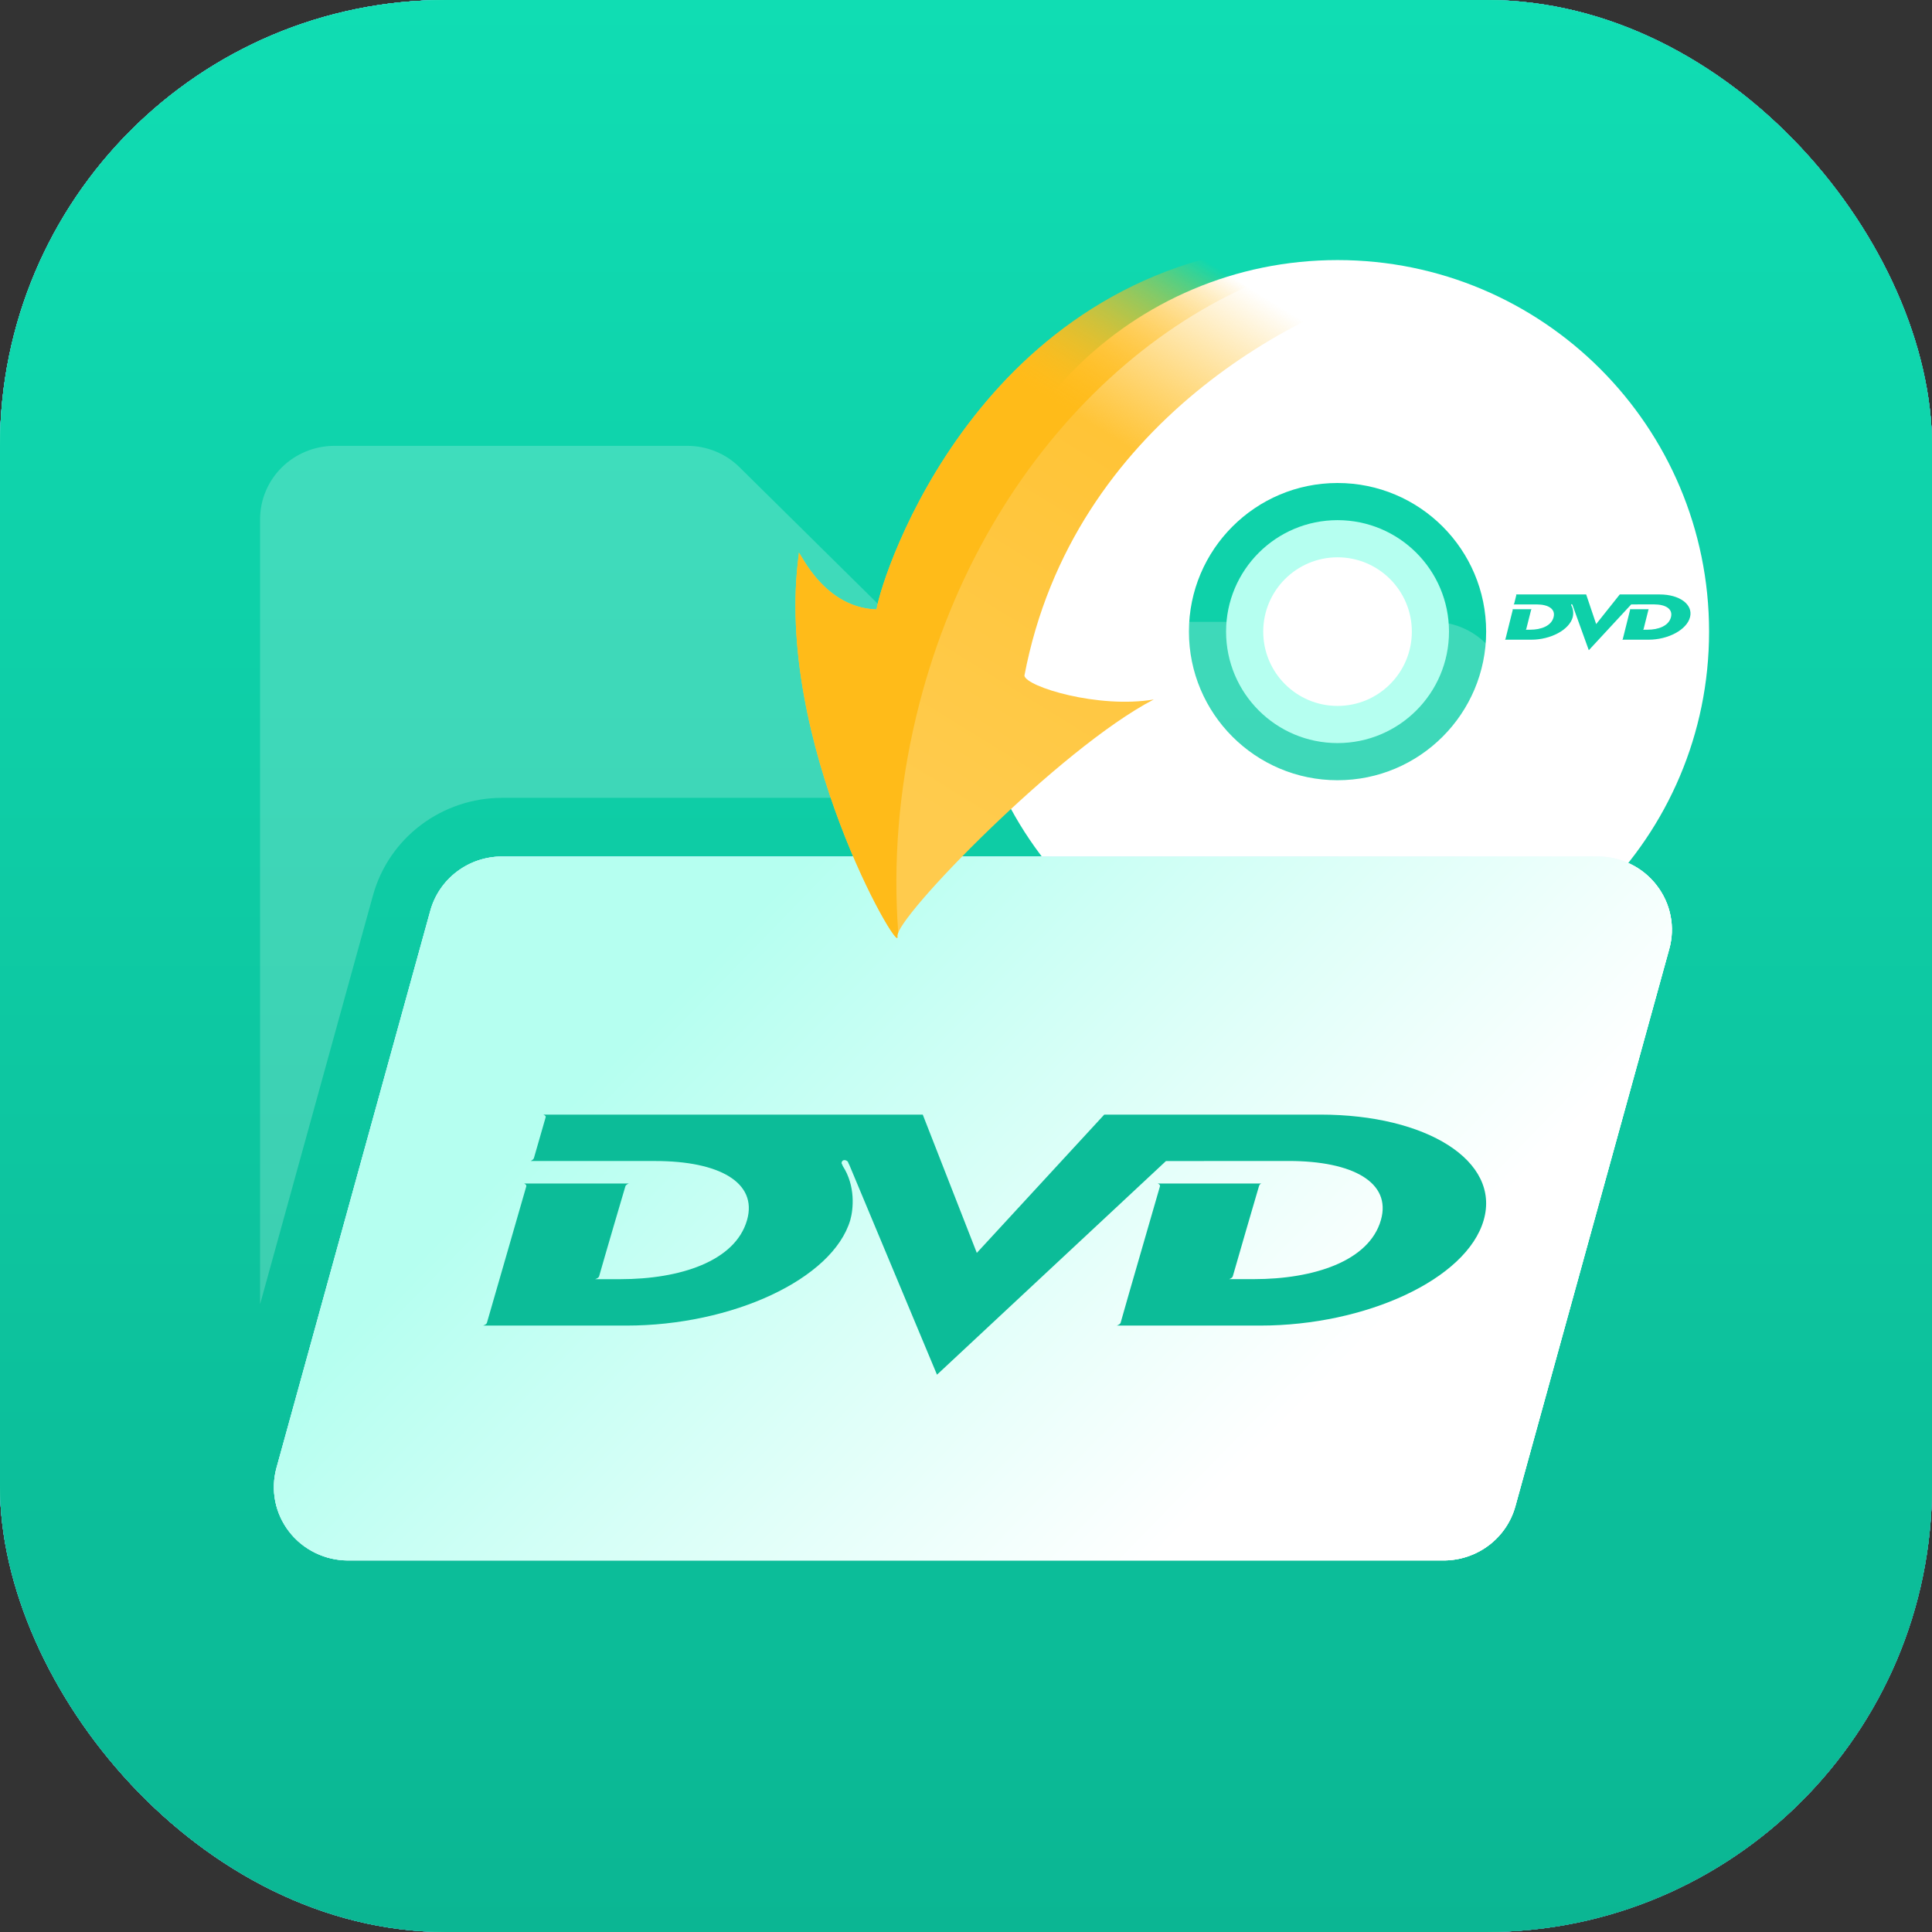 <svg width="52" height="52" viewBox="0 0 52 52" fill="none" xmlns="http://www.w3.org/2000/svg">
<rect x="0" y="0" width="52" height="52" fill="#333333" stroke="none"/>
<g clip-path="url(#clip0_4043_9190)">
<rect width="52" height="52" rx="12" fill="url(#paint0_linear_4043_9190)"/>
<rect width="52" height="52" rx="12" fill="url(#paint1_linear_4043_9190)"/>
<rect width="52" height="52" rx="12" fill="url(#paint2_linear_4043_9190)"/>
<rect width="52" height="52" rx="12" fill="url(#paint3_linear_4043_9190)"/>
<rect width="52" height="52" rx="12" fill="url(#paint4_linear_4043_9190)"/>
<rect width="52" height="52" rx="12" fill="url(#paint5_linear_4043_9190)"/>
<rect width="52" height="52" rx="12" fill="url(#paint6_linear_4043_9190)"/>
<path opacity="0.2" d="M10.041 24.091L7 35.104V13.974C7.001 13.45 7.211 12.949 7.586 12.579C7.961 12.209 8.469 12.001 8.998 12H18.494C18.756 11.999 19.017 12.05 19.259 12.149C19.502 12.248 19.722 12.394 19.907 12.578L24.001 16.621C24.038 16.658 24.082 16.687 24.13 16.707C24.179 16.727 24.231 16.737 24.283 16.737H38.575C39.105 16.737 39.613 16.946 39.987 17.316C40.362 17.686 40.573 18.187 40.573 18.71V21.474H13.511C12.723 21.475 11.956 21.732 11.329 22.205C10.702 22.677 10.25 23.34 10.041 24.091Z" fill="white"/>
<path fill-rule="evenodd" clip-rule="evenodd" d="M36 27C41.523 27 46 22.523 46 17C46 11.477 41.523 7 36 7C30.477 7 26 11.477 26 17C26 22.523 30.477 27 36 27ZM36 21C38.209 21 40 19.209 40 17C40 14.791 38.209 13 36 13C33.791 13 32 14.791 32 17C32 19.209 33.791 21 36 21Z" fill="white"/>
<circle cx="36" cy="17" r="3" fill="#B5FFF0"/>
<circle cx="36" cy="17" r="2" fill="white"/>
<path d="M42.692 16L42.961 16.798L43.596 16H44.674C45.203 16 45.573 16.267 45.488 16.608C45.403 16.95 44.899 17.217 44.374 17.217H43.658C43.658 17.217 43.675 17.211 43.678 17.201C43.706 17.084 43.872 16.424 43.874 16.414C43.876 16.401 43.862 16.397 43.862 16.397H44.382C44.382 16.397 44.372 16.396 44.367 16.414C44.324 16.586 44.28 16.759 44.237 16.932C44.235 16.943 44.219 16.949 44.219 16.949H44.343C44.638 16.949 44.917 16.846 44.975 16.608C45.029 16.391 44.834 16.267 44.517 16.267H44.401L43.904 16.268L42.763 17.5L42.326 16.29C42.326 16.29 42.322 16.282 42.319 16.272C42.317 16.269 42.306 16.259 42.295 16.264C42.288 16.268 42.287 16.279 42.288 16.282C42.292 16.29 42.292 16.292 42.293 16.296C42.358 16.411 42.346 16.545 42.331 16.608C42.242 16.95 41.741 17.217 41.215 17.217H40.5C40.5 17.217 40.517 17.212 40.52 17.201C40.548 17.084 40.715 16.42 40.716 16.414C40.718 16.403 40.704 16.397 40.704 16.397H41.228C41.228 16.397 41.213 16.402 41.21 16.414C41.207 16.423 41.101 16.839 41.079 16.932C41.076 16.944 41.059 16.949 41.059 16.949H41.186C41.481 16.949 41.758 16.846 41.816 16.608C41.87 16.391 41.676 16.268 41.359 16.268H40.737C40.737 16.268 40.751 16.26 40.754 16.25C40.768 16.195 40.81 16.023 40.812 16.015C40.815 16.006 40.8 16 40.8 16H42.692Z" fill="url(#paint7_linear_4043_9190)"/>
<path d="M42.692 16L42.961 16.798L43.596 16H44.674C45.203 16 45.573 16.267 45.488 16.608C45.403 16.95 44.899 17.217 44.374 17.217H43.658C43.658 17.217 43.675 17.211 43.678 17.201C43.706 17.084 43.872 16.424 43.874 16.414C43.876 16.401 43.862 16.397 43.862 16.397H44.382C44.382 16.397 44.372 16.396 44.367 16.414C44.324 16.586 44.28 16.759 44.237 16.932C44.235 16.943 44.219 16.949 44.219 16.949H44.343C44.638 16.949 44.917 16.846 44.975 16.608C45.029 16.391 44.834 16.267 44.517 16.267H44.401L43.904 16.268L42.763 17.5L42.326 16.29C42.326 16.29 42.322 16.282 42.319 16.272C42.317 16.269 42.306 16.259 42.295 16.264C42.288 16.268 42.287 16.279 42.288 16.282C42.292 16.29 42.292 16.292 42.293 16.296C42.358 16.411 42.346 16.545 42.331 16.608C42.242 16.95 41.741 17.217 41.215 17.217H40.5C40.5 17.217 40.517 17.212 40.52 17.201C40.548 17.084 40.715 16.42 40.716 16.414C40.718 16.403 40.704 16.397 40.704 16.397H41.228C41.228 16.397 41.213 16.402 41.21 16.414C41.207 16.423 41.101 16.839 41.079 16.932C41.076 16.944 41.059 16.949 41.059 16.949H41.186C41.481 16.949 41.758 16.846 41.816 16.608C41.87 16.391 41.676 16.268 41.359 16.268H40.737C40.737 16.268 40.751 16.26 40.754 16.25C40.768 16.195 40.81 16.023 40.812 16.015C40.815 16.006 40.8 16 40.8 16H42.692Z" fill="#0ED0A9"/>
<path d="M44.589 23.828C44.403 23.586 44.163 23.39 43.887 23.256C43.612 23.121 43.308 23.051 43.001 23.053H13.511C13.073 23.053 12.647 23.196 12.299 23.459C11.95 23.722 11.699 24.091 11.583 24.508L7.441 39.508C7.361 39.801 7.349 40.108 7.408 40.406C7.467 40.703 7.595 40.984 7.782 41.225C7.968 41.466 8.208 41.661 8.484 41.795C8.759 41.93 9.062 42 9.369 42H38.858C39.297 41.999 39.723 41.856 40.071 41.593C40.419 41.33 40.67 40.962 40.786 40.544L44.928 25.544C45.01 25.252 45.022 24.945 44.963 24.647C44.904 24.349 44.776 24.069 44.589 23.828Z" fill="white"/>
<path d="M44.589 23.828C44.403 23.586 44.163 23.39 43.887 23.256C43.612 23.121 43.308 23.051 43.001 23.053H13.511C13.073 23.053 12.647 23.196 12.299 23.459C11.95 23.722 11.699 24.091 11.583 24.508L7.441 39.508C7.361 39.801 7.349 40.108 7.408 40.406C7.467 40.703 7.595 40.984 7.782 41.225C7.968 41.466 8.208 41.661 8.484 41.795C8.759 41.93 9.062 42 9.369 42H38.858C39.297 41.999 39.723 41.856 40.071 41.593C40.419 41.33 40.67 40.962 40.786 40.544L44.928 25.544C45.01 25.252 45.022 24.945 44.963 24.647C44.904 24.349 44.776 24.069 44.589 23.828Z" fill="url(#paint8_linear_4043_9190)"/>
<path d="M44.589 23.828C44.403 23.586 44.163 23.39 43.887 23.256C43.612 23.121 43.308 23.051 43.001 23.053H13.511C13.073 23.053 12.647 23.196 12.299 23.459C11.95 23.722 11.699 24.091 11.583 24.508L7.441 39.508C7.361 39.801 7.349 40.108 7.408 40.406C7.467 40.703 7.595 40.984 7.782 41.225C7.968 41.466 8.208 41.661 8.484 41.795C8.759 41.93 9.062 42 9.369 42H38.858C39.297 41.999 39.723 41.856 40.071 41.593C40.419 41.33 40.67 40.962 40.786 40.544L44.928 25.544C45.01 25.252 45.022 24.945 44.963 24.647C44.904 24.349 44.776 24.069 44.589 23.828Z" fill="url(#paint9_linear_4043_9190)"/>
<path d="M24.836 30L26.291 33.722L29.721 30H35.542C38.394 30 40.393 31.244 39.934 32.839C39.477 34.434 36.757 35.678 33.919 35.678H30.056C30.056 35.678 30.142 35.653 30.161 35.605C30.312 35.058 31.209 31.979 31.22 31.931C31.232 31.872 31.155 31.854 31.155 31.854H33.961C33.961 31.854 33.907 31.85 33.884 31.931C33.648 32.736 33.413 33.542 33.182 34.348C33.168 34.403 33.082 34.428 33.082 34.428H33.754C35.346 34.428 36.851 33.949 37.167 32.838C37.458 31.823 36.404 31.248 34.689 31.248H34.067L31.382 31.25L25.219 37L22.86 31.354C22.86 31.354 22.837 31.315 22.82 31.268C22.811 31.253 22.753 31.207 22.693 31.232C22.653 31.253 22.648 31.3 22.653 31.316C22.675 31.355 22.678 31.363 22.682 31.381C23.031 31.919 22.969 32.544 22.885 32.84C22.41 34.431 19.702 35.678 16.863 35.678H13C13 35.678 13.091 35.654 13.105 35.605C13.261 35.058 14.159 31.962 14.165 31.931C14.176 31.879 14.104 31.854 14.104 31.854H16.929C16.929 31.854 16.848 31.876 16.832 31.93C16.817 31.975 16.247 33.917 16.126 34.349C16.112 34.403 16.017 34.429 16.017 34.429H16.703C18.296 34.429 19.791 33.95 20.107 32.838C20.396 31.824 19.352 31.249 17.639 31.249H14.281C14.281 31.249 14.357 31.215 14.371 31.168C14.446 30.912 14.676 30.107 14.687 30.069C14.699 30.027 14.623 30 14.623 30H24.836Z" fill="#0CBC98"/>
<path d="M24.154 25.204C24.073 24.727 28.526 20.138 31.053 18.827C29.562 19.078 27.622 18.485 27.572 18.186C28.873 11.341 35.095 8.228 38.044 7.527C38.076 7.113 37.416 6.345 34.512 6.588C26.36 7.348 23.739 15.458 23.592 16.403C22.05 16.355 21.451 14.616 21.501 14.915C20.814 19.938 24.254 25.801 24.154 25.204Z" fill="url(#paint10_linear_4043_9190)"/>
<path fill-rule="evenodd" clip-rule="evenodd" d="M24.176 25.099C24.157 25.144 24.149 25.179 24.154 25.204C24.254 25.8 20.813 19.938 21.501 14.914C21.489 14.847 21.511 14.883 21.569 14.98C21.769 15.314 22.398 16.366 23.591 16.403C23.739 15.457 26.36 7.347 34.512 6.588C35.769 6.483 36.605 6.567 37.148 6.73C31.536 7.31 26.334 12.292 24.661 19.277C24.186 21.26 24.037 23.227 24.176 25.099Z" fill="url(#paint11_linear_4043_9190)"/>
</g>
<defs>
<linearGradient id="paint0_linear_4043_9190" x1="6.5" y1="2.5" x2="48" y2="50" gradientUnits="userSpaceOnUse">
<stop stop-color="#30A2FE"/>
<stop offset="1" stop-color="#2E81E6"/>
</linearGradient>
<linearGradient id="paint1_linear_4043_9190" x1="26" y1="0" x2="26" y2="52" gradientUnits="userSpaceOnUse">
<stop stop-color="#E3F8FF"/>
<stop offset="1" stop-color="#DEE7FF"/>
</linearGradient>
<linearGradient id="paint2_linear_4043_9190" x1="6.5" y1="2.5" x2="48" y2="50" gradientUnits="userSpaceOnUse">
<stop stop-color="#30A2FE"/>
<stop offset="1" stop-color="#2E81E6"/>
</linearGradient>
<linearGradient id="paint3_linear_4043_9190" x1="72.993" y1="22.148" x2="24.632" y2="-19.839" gradientUnits="userSpaceOnUse">
<stop stop-color="#46966D"/>
<stop offset="1" stop-color="#50C88A"/>
</linearGradient>
<linearGradient id="paint4_linear_4043_9190" x1="6.5" y1="2.5" x2="48" y2="50" gradientUnits="userSpaceOnUse">
<stop stop-color="#30A2FE"/>
<stop offset="1" stop-color="#2E81E6"/>
</linearGradient>
<linearGradient id="paint5_linear_4043_9190" x1="72.993" y1="22.148" x2="24.632" y2="-19.839" gradientUnits="userSpaceOnUse">
<stop stop-color="#51BC85"/>
<stop offset="1" stop-color="#56E8B0"/>
</linearGradient>
<linearGradient id="paint6_linear_4043_9190" x1="26" y1="0" x2="26" y2="52" gradientUnits="userSpaceOnUse">
<stop stop-color="#10DDB3"/>
<stop offset="1" stop-color="#0BB693"/>
</linearGradient>
<linearGradient id="paint7_linear_4043_9190" x1="43" y1="16" x2="43" y2="17.5" gradientUnits="userSpaceOnUse">
<stop stop-color="white"/>
<stop offset="1" stop-color="#E3F2FF"/>
</linearGradient>
<linearGradient id="paint8_linear_4043_9190" x1="21.54" y1="22.317" x2="36.249" y2="36.623" gradientUnits="userSpaceOnUse">
<stop offset="0.033" stop-color="#BADFFF"/>
<stop offset="1" stop-color="white"/>
</linearGradient>
<linearGradient id="paint9_linear_4043_9190" x1="21.54" y1="22.317" x2="36.249" y2="36.623" gradientUnits="userSpaceOnUse">
<stop offset="0.033" stop-color="#B5FFF0"/>
<stop offset="1" stop-color="white"/>
</linearGradient>
<linearGradient id="paint10_linear_4043_9190" x1="33.476" y1="7.648" x2="24.796" y2="21.684" gradientUnits="userSpaceOnUse">
<stop stop-color="#FFBB19" stop-opacity="0"/>
<stop offset="0.325" stop-color="#FFC437"/>
<stop offset="1" stop-color="#FFCB4D"/>
</linearGradient>
<linearGradient id="paint11_linear_4043_9190" x1="33.475" y1="7.648" x2="24.795" y2="21.683" gradientUnits="userSpaceOnUse">
<stop stop-color="#FFBB19" stop-opacity="0"/>
<stop offset="0.325" stop-color="#FFBB19"/>
<stop offset="1" stop-color="#FFBB19"/>
</linearGradient>
<clipPath id="clip0_4043_9190">
<rect width="52" height="52" fill="white"/>
</clipPath>
</defs>
</svg>
